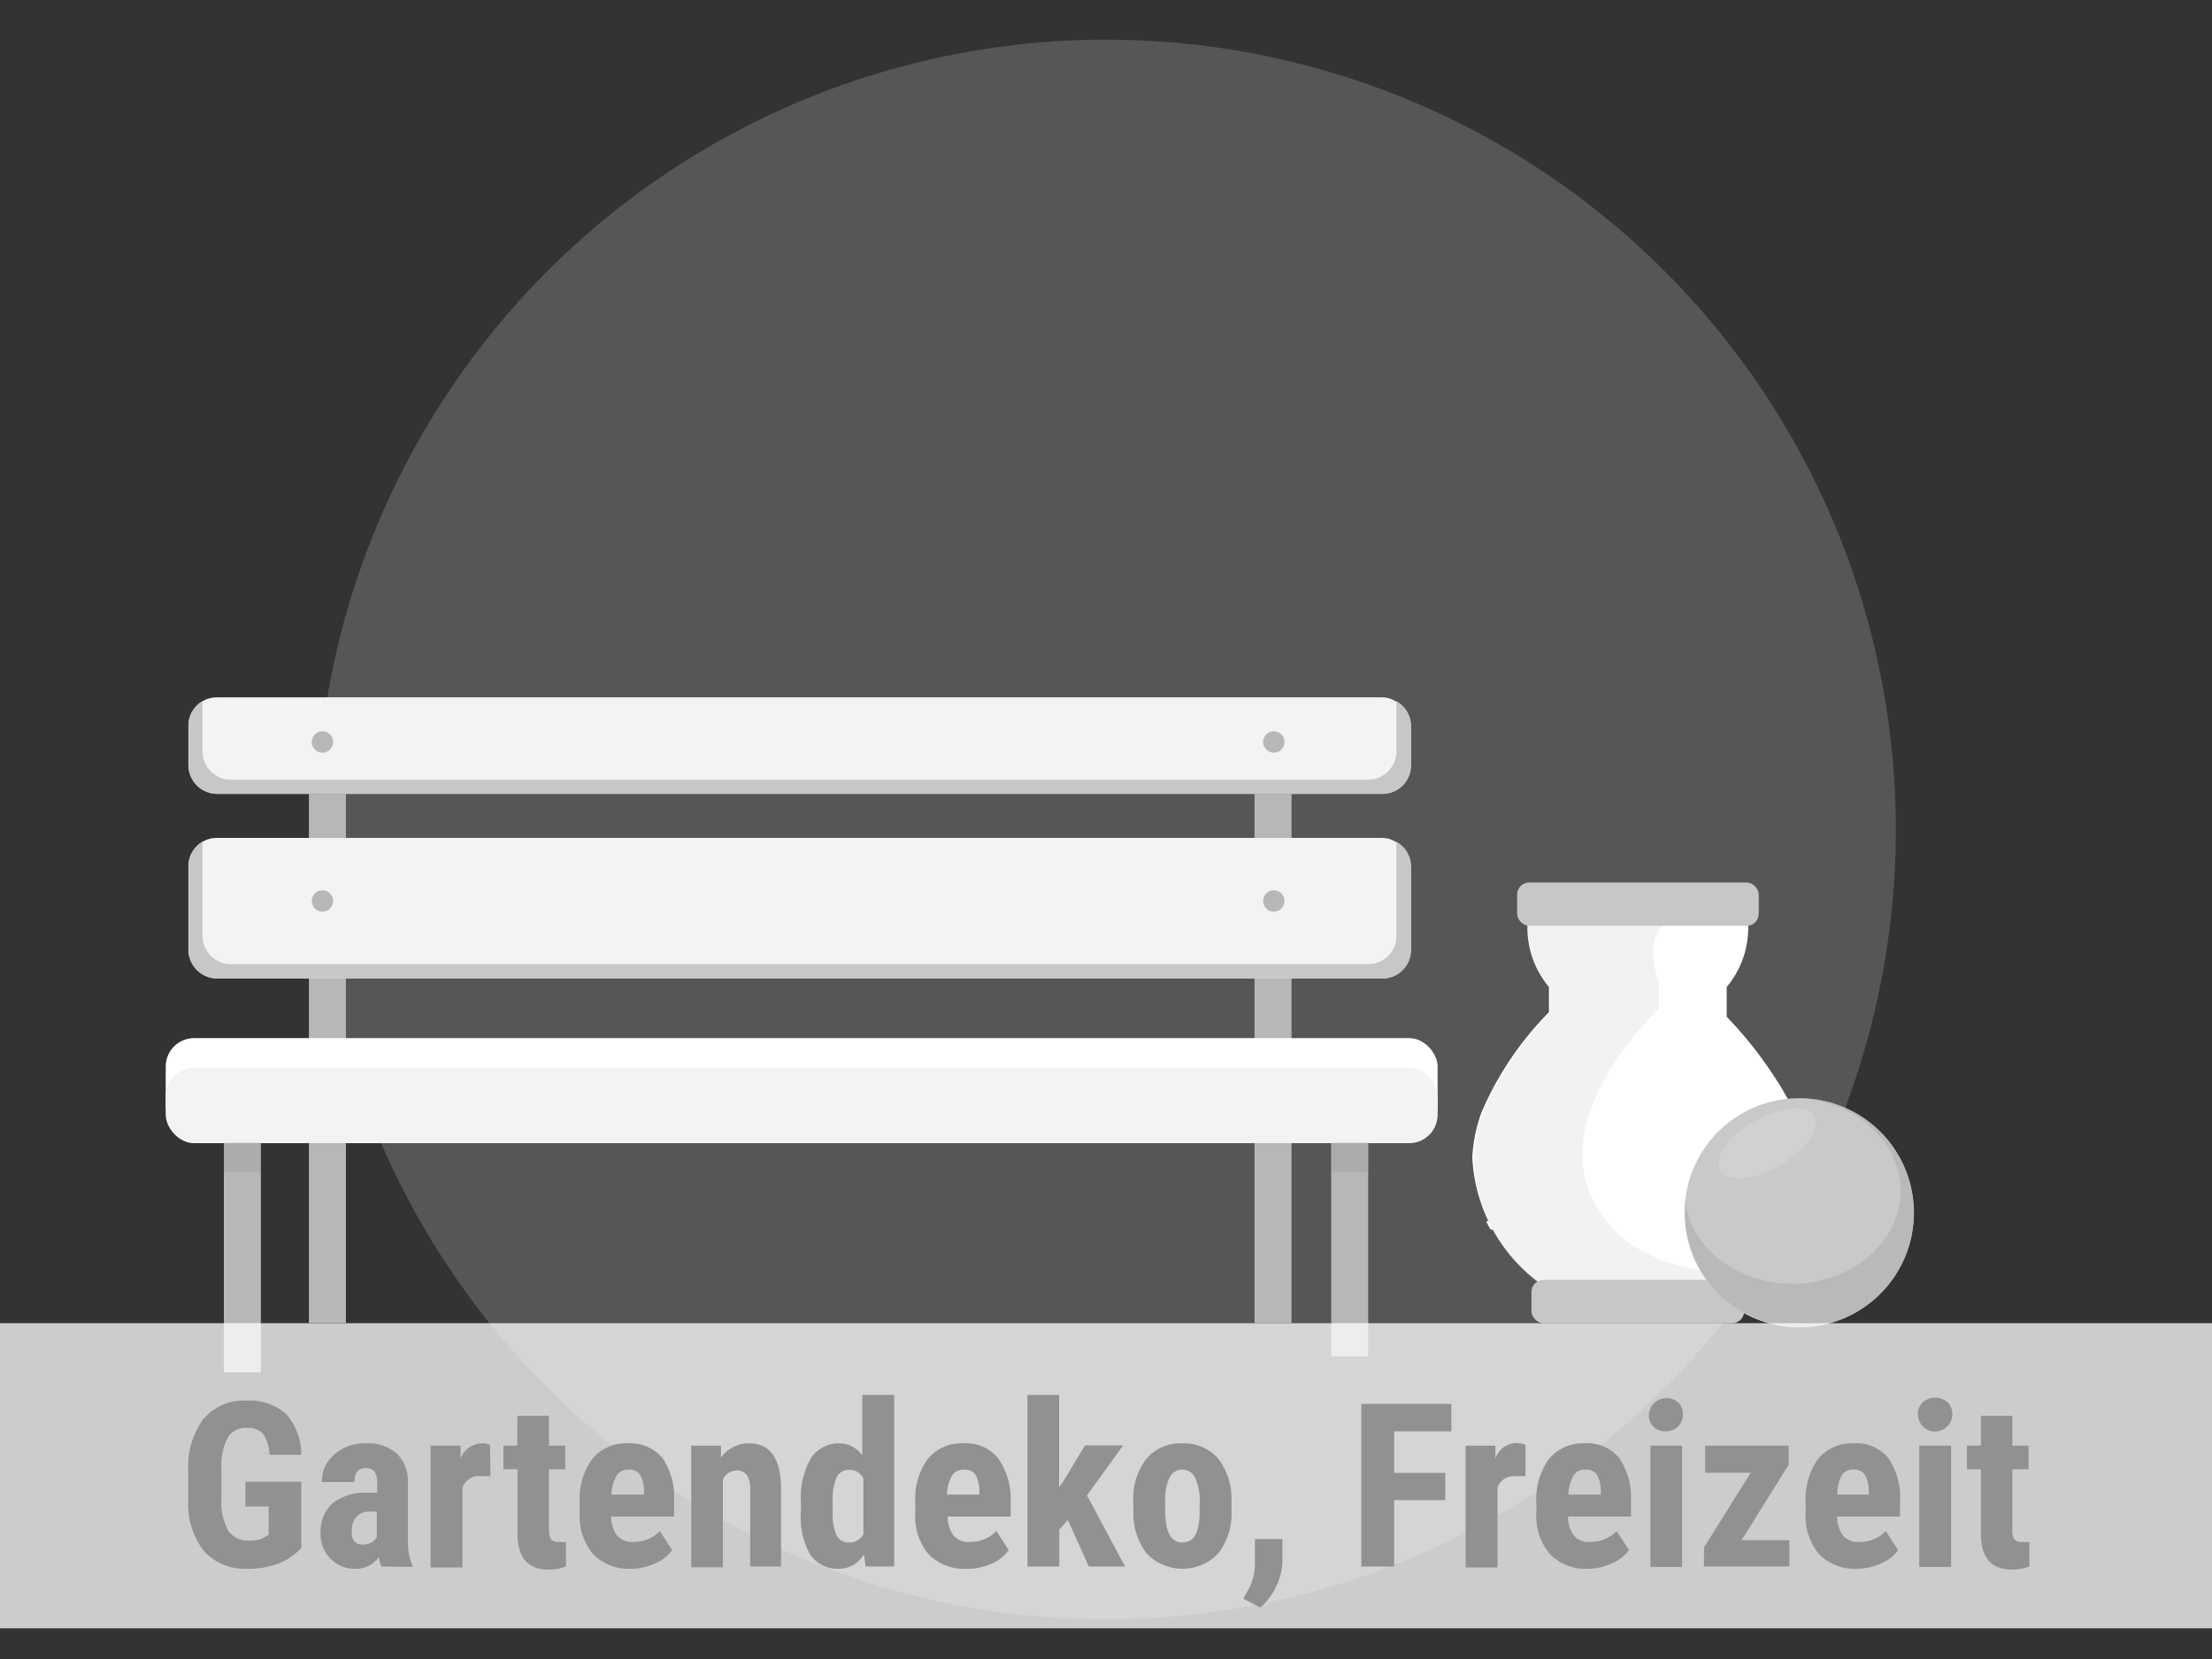 <svg xmlns="http://www.w3.org/2000/svg" viewBox="0 0 116 87"><rect x="0" y="0" width="116" height="87" fill="#333333" stroke="none"/><g data-name="Ebene 1"><circle cx="58" cy="43.5" r="41.42" fill="#aeacaa" opacity=".29"/><path d="M94.17 58.41a20.94 20.94 0 0 0-3.62-5.09v-1.56a4.85 4.85 0 0 0 1.13-3.09 4.71 4.71 0 0 0-.34-1.76h-10.9a4.71 4.71 0 0 0-.34 1.76 4.85 4.85 0 0 0 1.13 3.09v1.32a17.06 17.06 0 0 0-3.52 5.21 7.92 7.92 0 0 0-.5 2.41 8.69 8.69 0 0 0 17.36 0 7.26 7.26 0 0 0-.4-2.29Z" fill="#fff"/><path d="M94.3 60.83a.35.35 0 0 1 0-.7.35.35 0 1 1 0 .7Zm-1.19 0a.35.35 0 0 1 0-.7.35.35 0 1 1 0 .7Zm-1.19 0a.35.35 0 0 1 0-.7.35.35 0 1 1 0 .7Zm-1.19 0a.35.35 0 0 1 0-.7.35.35 0 1 1 0 .7Zm-1.19 0a.35.35 0 0 1 0-.7.35.35 0 1 1 0 .7Zm-1.19 0a.35.35 0 0 1 0-.7.35.35 0 1 1 0 .7Zm-1.19 0a.35.35 0 0 1 0-.7.35.35 0 1 1 0 .7Zm-1.19 0a.35.35 0 1 1 0-.7.35.35 0 1 1 0 .7Zm-1.19 0a.35.35 0 1 1 0-.7.35.35 0 1 1 0 .7Zm-1.19 0a.35.35 0 0 1 0-.7.35.35 0 1 1 0 .7Zm-1.19 0a.35.35 0 0 1 0-.7.35.35 0 1 1 0 .7Zm-1.19 0a.35.35 0 0 1 0-.7.35.35 0 1 1 0 .7Zm-1.19 0a.35.35 0 0 1 0-.7.35.35 0 1 1 0 .7Zm-1.18 0a.35.35 0 1 1 0-.7.35.35 0 0 1 0 .7Zm-1.19 0a.35.35 0 1 1 0-.7.35.35 0 0 1 0 .7ZM93.49 57.18l-.27-.44H78.49l-.23.44ZM78.17 64.48h15.44a3.61 3.61 0 0 0 .22-.44H77.94c.06.15.15.3.23.44Z" fill="#fff"/><path d="m89.16 47.62 1.25-.71h-9.94a4.72 4.72 0 0 0-.35 1.76 4.85 4.85 0 0 0 1.17 3.13v1.31a17.13 17.13 0 0 0-3.49 5.18 7.92 7.92 0 0 0-.5 2.41A8.49 8.49 0 0 0 86 69a8.87 8.87 0 0 0 6-2.28c-2.14.13-6.4-.09-8.33-3.54C81 58.45 87 52.9 87 52.9v-1.44c-1.36-3.59 2.16-3.84 2.16-3.84Z" fill="#bbb" opacity=".18"/><rect x="79.56" y="46.28" width="12.67" height="2.27" rx=".63" fill="#c7c7c7"/><rect x="80.31" y="67.12" width="11.16" height="2.27" rx=".63" fill="#c7c7c7"/><rect x="9.88" y="36.57" width="64.1" height="5.06" rx="1.49" fill="#f3f3f3"/><path fill="#b7b7b7" d="M65.79 41.63h1.94v27.75h-1.94zM16.2 41.63h1.94v27.75H16.2z"/><rect x="9.88" y="43.94" width="64.1" height="7.37" rx="1.49" fill="#f3f3f3"/><rect x="8.69" y="54.44" width="66.7" height="5.06" rx="1.49" fill="#fff"/><rect x="8.69" y="56" width="66.7" height="3.95" rx="1.49" fill="#f3f3f3"/><path d="M73.23 36.77v2.63a1.49 1.49 0 0 1-1.49 1.49H12.11a1.49 1.49 0 0 1-1.49-1.49v-2.63a1.5 1.5 0 0 0-.74 1.29v2.08a1.49 1.49 0 0 0 1.49 1.49h61.12A1.49 1.49 0 0 0 74 40.14v-2.08a1.49 1.49 0 0 0-.77-1.29Z" fill="#c7c7c7"/><path d="M17.47 38.91a.56.56 0 1 1-.56-.56.56.56 0 0 1 .56.56ZM67.36 38.91a.56.56 0 1 1-.56-.56.56.56 0 0 1 .56.56Z" fill="#b7b7b7"/><path d="M73.23 44.14v4.94a1.48 1.48 0 0 1-1.49 1.48H12.11a1.49 1.49 0 0 1-1.49-1.48v-4.94a1.5 1.5 0 0 0-.74 1.29v4.39a1.49 1.49 0 0 0 1.49 1.49h61.12A1.49 1.49 0 0 0 74 49.82v-4.39a1.49 1.49 0 0 0-.77-1.29Z" fill="#c7c7c7"/><path fill="#b7b7b7" d="M11.74 59.94h1.94v12.03h-1.94z"/><path fill="#9b9b9b" opacity=".4" d="M11.74 59.94h1.94v1.53h-1.94z"/><path fill="#b7b7b7" d="M69.81 59.94h1.94v11.19h-1.94z"/><path fill="#9b9b9b" opacity=".4" d="M69.81 59.94h1.94v1.53h-1.94z"/><path d="M17.47 47.25a.56.56 0 1 1-.56-.56.56.56 0 0 1 .56.56ZM67.36 47.25a.56.56 0 1 1-.56-.56.56.56 0 0 1 .56.56Z" fill="#b7b7b7"/><circle cx="94.35" cy="63.6" r="6.01" fill="#c9c9c9"/><path d="M94.35 57.59h-.16c3 .08 5.48 2.23 5.48 4.87s-2.54 4.86-5.67 4.86c-2.92 0-5.33-1.9-5.63-4.35v.63a6 6 0 1 0 6-6Z" fill="#b9b9b9"/><ellipse cx="92.67" cy="59.95" rx="2.84" ry="1.34" transform="rotate(-30 92.676 59.952)" fill="#dadada" opacity=".5"/><path fill="#fff" opacity=".75" d="M0 69.39h116v16H0z"/><g fill="#919191"><path d="M15.8 81.18a3.25 3.25 0 0 1-1.22.82 4.48 4.48 0 0 1-1.58.27 2.94 2.94 0 0 1-2.29-.91 4 4 0 0 1-.84-2.65v-1.54a4.26 4.26 0 0 1 .77-2.72 2.75 2.75 0 0 1 2.25-1 2.89 2.89 0 0 1 2.1.69 3.22 3.22 0 0 1 .81 2.15h-1.67a2 2 0 0 0-.34-1.11 1.08 1.08 0 0 0-.85-.3 1.1 1.1 0 0 0-1 .51 3.27 3.27 0 0 0-.33 1.62v1.55a3.22 3.22 0 0 0 .35 1.7 1.28 1.28 0 0 0 1.15.53 1.45 1.45 0 0 0 .82-.21l.16-.1V79h-1.22v-1.3h2.93ZM20 82.15a3.2 3.2 0 0 1-.14-.49 1.44 1.44 0 0 1-1.21.61 1.79 1.79 0 0 1-1.32-.53 1.85 1.85 0 0 1-.52-1.36 2 2 0 0 1 .63-1.55 2.84 2.84 0 0 1 1.84-.55h.5v-.51a1 1 0 0 0-.15-.61.53.53 0 0 0-.42-.17c-.42 0-.63.24-.63.73h-1.7a1.83 1.83 0 0 1 .66-1.45 2.38 2.38 0 0 1 1.66-.58 2.22 2.22 0 0 1 1.62.55 2 2 0 0 1 .57 1.55v3a3.15 3.15 0 0 0 .23 1.28v.1ZM19 81a1 1 0 0 0 .47-.11.85.85 0 0 0 .29-.27v-1.35h-.4a.84.84 0 0 0-.66.27 1 1 0 0 0-.25.72c-.03.47.16.74.55.74ZM25.72 77.41h-.55a.9.9 0 0 0-.92.6v4.19h-1.67v-6.39h1.57v.69a1.22 1.22 0 0 1 1.09-.81 1.19 1.19 0 0 1 .46.08ZM28.79 74.25v1.56h.85v1.24h-.85v3.15a.93.93 0 0 0 .1.52.48.48 0 0 0 .4.14 1.41 1.41 0 0 0 .39 0v1.29a2.51 2.51 0 0 1-.92.16c-1.07 0-1.61-.62-1.62-1.84v-3.42h-.74v-1.24h.73v-1.56ZM33.11 82.27a2.64 2.64 0 0 1-2-.76 3.11 3.11 0 0 1-.71-2.18v-.51a3.57 3.57 0 0 1 .66-2.31 2.27 2.27 0 0 1 1.88-.82 2.18 2.18 0 0 1 1.8.77 3.67 3.67 0 0 1 .61 2.26v.81h-3.3a1.77 1.77 0 0 0 .31 1 1.06 1.06 0 0 0 .85.33 1.85 1.85 0 0 0 1.39-.57l.65 1a2.14 2.14 0 0 1-.88.69 3.12 3.12 0 0 1-1.26.29Zm-1-3.89h1.66v-.15a1.81 1.81 0 0 0-.19-.87.65.65 0 0 0-.61-.29.7.7 0 0 0-.63.31 2.26 2.26 0 0 0-.28 1ZM37.81 75.81v.63a1.77 1.77 0 0 1 1.47-.75c1.09 0 1.65.77 1.68 2.29v4.17h-1.62v-4a1.42 1.42 0 0 0-.16-.78.62.62 0 0 0-.57-.25.78.78 0 0 0-.7.47v4.6h-1.66v-6.38ZM42 78.79a4.16 4.16 0 0 1 .53-2.33 1.74 1.74 0 0 1 1.47-.77 1.46 1.46 0 0 1 1.22.64v-3.18h1.67v9h-1.5l-.08-.64a1.55 1.55 0 0 1-1.31.76 1.74 1.74 0 0 1-1.52-.76 4 4 0 0 1-.48-2.24Zm1.67.41a3.06 3.06 0 0 0 .19 1.31.72.72 0 0 0 .68.38.81.81 0 0 0 .74-.44v-2.9a.79.79 0 0 0-.74-.47.72.72 0 0 0-.66.37 2.91 2.91 0 0 0-.21 1.31ZM50.7 82.27a2.63 2.63 0 0 1-2-.76 3.06 3.06 0 0 1-.7-2.18v-.51a3.57 3.57 0 0 1 .65-2.31 2.3 2.3 0 0 1 1.88-.82 2.15 2.15 0 0 1 1.8.77 3.67 3.67 0 0 1 .67 2.26v.81h-3.3a1.64 1.64 0 0 0 .31 1 1 1 0 0 0 .85.33 1.87 1.87 0 0 0 1.39-.57l.65 1a2.18 2.18 0 0 1-.9.71 3.05 3.05 0 0 1-1.3.27Zm-1-3.89h1.66v-.15a1.81 1.81 0 0 0-.19-.87.66.66 0 0 0-.61-.29.68.68 0 0 0-.63.31 2.13 2.13 0 0 0-.27 1ZM56 79.71l-.45.5v1.94h-1.67v-9h1.66V78l.21-.3 1.15-1.9h2L57 78.42l2 3.73h-1.9ZM59.43 78.78a3.47 3.47 0 0 1 .68-2.27 2.34 2.34 0 0 1 1.89-.82 2.37 2.37 0 0 1 1.9.82 3.5 3.5 0 0 1 .68 2.28v.4a3.43 3.43 0 0 1-.68 2.26 2.59 2.59 0 0 1-3.78 0 3.45 3.45 0 0 1-.68-2.27Zm1.67.41c0 1.13.3 1.7.9 1.7s.86-.47.91-1.42v-.69a2.68 2.68 0 0 0-.24-1.29.74.74 0 0 0-1.34 0 2.83 2.83 0 0 0-.23 1.29ZM66.09 84.3l-.89-.46.23-.42a2.88 2.88 0 0 0 .38-1.42v-1.29h1.44v1.18a3.06 3.06 0 0 1-.32 1.29 3.24 3.24 0 0 1-.84 1.12ZM75.79 78.67h-2.68v3.48h-1.72v-8.53h4.72v1.44h-3v2.18h2.68ZM80 77.41h-.55a.91.91 0 0 0-.92.6v4.19h-1.67v-6.39h1.56v.69a1.17 1.17 0 0 1 1.58-.73ZM83.29 82.27a2.63 2.63 0 0 1-2-.76 3.07 3.07 0 0 1-.72-2.18v-.51a3.57 3.57 0 0 1 .66-2.31 2.3 2.3 0 0 1 1.88-.82 2.15 2.15 0 0 1 1.8.77 3.67 3.67 0 0 1 .62 2.26v.81h-3.3a1.64 1.64 0 0 0 .31 1 1 1 0 0 0 .85.33 1.89 1.89 0 0 0 1.39-.57l.65 1a2.18 2.18 0 0 1-.89.69 3.09 3.09 0 0 1-1.25.29Zm-1-3.89h1.66v-.15a1.81 1.81 0 0 0-.19-.87.66.66 0 0 0-.61-.29.68.68 0 0 0-.63.31 2.13 2.13 0 0 0-.27 1ZM86.47 74.17a.93.93 0 0 1 1.53-.63.82.82 0 0 1 .25.63.87.87 0 0 1-.24.63.9.9 0 0 1-.66.26.87.87 0 0 1-.66-.26.84.84 0 0 1-.22-.63Zm1.74 8h-1.66v-6.36h1.66ZM91.33 80.77h2.51v1.38h-4.48v-1l2.45-3.92h-2.39v-1.42h4.38v1ZM97.4 82.27a2.64 2.64 0 0 1-2-.76 3.11 3.11 0 0 1-.71-2.18v-.51a3.63 3.63 0 0 1 .65-2.31 2.3 2.3 0 0 1 1.89-.82 2.14 2.14 0 0 1 1.79.77 3.6 3.6 0 0 1 .62 2.26v.81h-3.3a1.7 1.7 0 0 0 .31 1 1 1 0 0 0 .85.33 1.85 1.85 0 0 0 1.39-.57l.65 1a2.14 2.14 0 0 1-.88.69 3.12 3.12 0 0 1-1.26.29Zm-1.05-3.89H98v-.15a1.81 1.81 0 0 0-.19-.87.65.65 0 0 0-.61-.29.68.68 0 0 0-.63.31 2.26 2.26 0 0 0-.22 1ZM100.58 74.17a.85.85 0 0 1 .24-.63 1 1 0 0 1 1.32 0 .85.85 0 0 1 .24.63.9.9 0 1 1-1.8 0Zm1.74 8h-1.67v-6.36h1.67ZM105.53 74.25v1.56h.85v1.24h-.85v3.15a.93.93 0 0 0 .1.52.48.48 0 0 0 .4.14 1.41 1.41 0 0 0 .39 0v1.29a2.51 2.51 0 0 1-.92.16c-1.07 0-1.61-.62-1.62-1.84v-3.42h-.73v-1.24h.73v-1.56Z"/></g></g></svg>